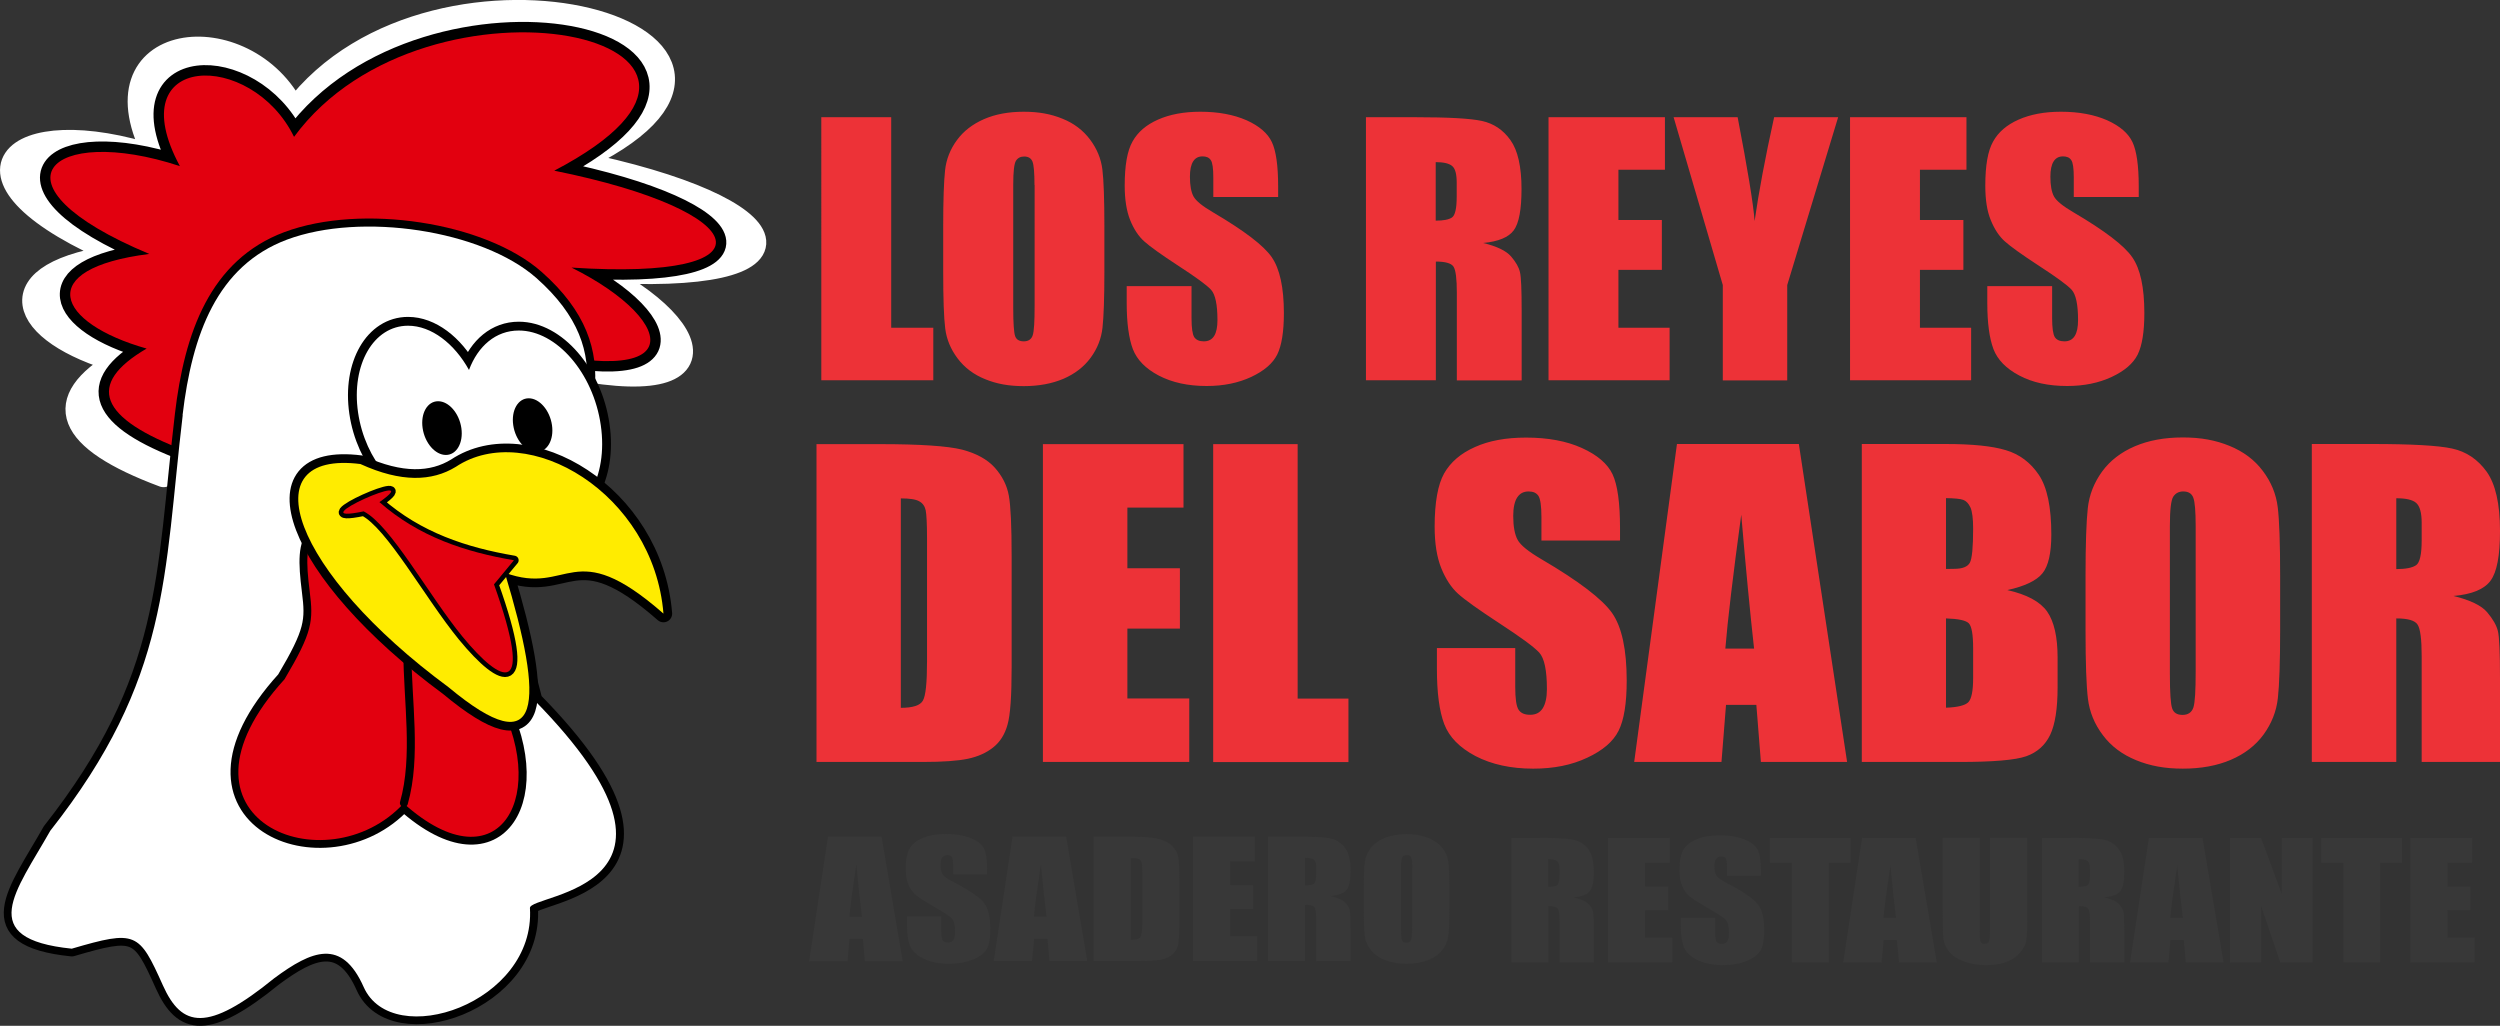 <?xml version="1.0" encoding="UTF-8"?>
<svg id="Capa_2" data-name="Capa 2" xmlns="http://www.w3.org/2000/svg" viewBox="0 0 187.05 76.75">
  <rect x="0" y="0" width="187.05" height="76.75" fill="#333333" stroke="none"/>
  <defs>
    <style>
      .cls-1 {
        fill: #ffec00;
      }

      .cls-1, .cls-2, .cls-3, .cls-4 {
        fill-rule: evenodd;
      }

      .cls-5 {
        stroke-width: 1.18px;
      }

      .cls-5, .cls-6, .cls-7, .cls-8, .cls-9, .cls-10, .cls-11, .cls-12 {
        fill: none;
        stroke-linecap: round;
        stroke-linejoin: round;
      }

      .cls-5, .cls-6, .cls-7, .cls-9, .cls-10, .cls-11, .cls-12 {
        stroke: #000;
      }

      .cls-6 {
        stroke-width: 1.32px;
      }

      .cls-7 {
        stroke-width: 1.19px;
      }

      .cls-2 {
        fill: #fff;
      }

      .cls-8 {
        stroke: #fff;
        stroke-width: 1.74px;
      }

      .cls-3 {
        fill: #e2000f;
      }

      .cls-13 {
        fill: #ed3237;
      }

      .cls-9 {
        stroke-width: 1.3px;
      }

      .cls-10 {
        stroke-width: 1.56px;
      }

      .cls-11 {
        stroke-width: .69px;
      }

      .cls-14 {
        fill: #383838;
      }

      .cls-12 {
        stroke-width: .6px;
      }
    </style>
  </defs>
  <g id="Capa_1-2" data-name="Capa 1">
    <path class="cls-13" d="M97.09,33.23v19.04h3.8v4.75h-10.12v-23.79h6.32Zm-19.06,0h10.52v4.75h-4.2v4.54h3.93v4.51h-3.93v5.23h4.63v4.75h-10.95v-23.79Zm-10.63,4.06v15.67c.89,0,1.45-.18,1.65-.54,.21-.36,.31-1.33,.31-2.92v-9.25c0-1.08-.04-1.77-.1-2.07-.07-.31-.22-.53-.48-.67-.25-.15-.71-.22-1.39-.22Zm-6.32-4.06h4.72c3.04,0,5.1,.14,6.18,.41,1.07,.28,1.89,.73,2.45,1.35,.56,.63,.91,1.32,1.05,2.09,.14,.77,.21,2.28,.21,4.54v8.33c0,2.14-.1,3.56-.31,4.28-.2,.72-.56,1.29-1.07,1.69-.51,.41-1.14,.69-1.89,.85-.75,.16-1.88,.24-3.38,.24h-7.95v-23.79Z"/>
    <path class="cls-13" d="M179.29,37.29v5.29c.71,0,1.2-.1,1.48-.29,.28-.19,.42-.81,.42-1.86v-1.31c0-.76-.14-1.25-.41-1.49-.27-.24-.77-.35-1.49-.35m-6.32-4.06h4.46c2.98,0,4.99,.11,6.04,.34,1.05,.23,1.91,.8,2.58,1.73,.66,.92,1,2.4,1,4.43,0,1.85-.23,3.09-.71,3.73-.47,.64-1.39,1.02-2.77,1.14,1.25,.31,2.09,.71,2.52,1.22,.43,.51,.7,.98,.8,1.4,.11,.43,.16,1.6,.16,3.52v6.28h-5.86v-7.91c0-1.27-.1-2.06-.31-2.37-.2-.31-.73-.46-1.59-.46v10.74h-6.32v-23.79Zm-8.69,6.13c0-1.1-.06-1.81-.18-2.12-.12-.31-.37-.46-.75-.46-.32,0-.57,.13-.74,.38-.17,.25-.26,.98-.26,2.2v11.1c0,1.38,.06,2.23,.17,2.55,.11,.33,.37,.49,.78,.49s.69-.19,.81-.56c.12-.37,.17-1.26,.17-2.66v-10.93Zm6.32,7.81c0,2.39-.06,4.08-.17,5.07-.11,1-.47,1.9-1.07,2.73-.6,.82-1.42,1.45-2.45,1.89-1.03,.44-2.22,.66-3.59,.66s-2.46-.21-3.49-.63c-1.03-.42-1.87-1.04-2.49-1.87-.63-.83-1-1.74-1.12-2.72-.12-.98-.18-2.7-.18-5.14v-4.07c0-2.39,.06-4.08,.17-5.07,.11-1,.47-1.9,1.07-2.73,.6-.82,1.42-1.45,2.45-1.89,1.03-.44,2.22-.66,3.59-.66s2.46,.21,3.49,.63c1.03,.42,1.87,1.04,2.49,1.87,.63,.83,1,1.74,1.12,2.72,.12,.98,.18,2.7,.18,5.14v4.07Zm-25-.89v6.68c.87-.03,1.43-.17,1.67-.41,.24-.25,.36-.85,.36-1.81v-2.23c0-1.02-.11-1.64-.32-1.86-.21-.22-.78-.34-1.7-.37Zm0-8.99v5.29c.27,0,.47-.01,.62-.01,.6,0,.99-.15,1.16-.45,.17-.3,.25-1.16,.25-2.57,0-.75-.07-1.27-.2-1.57-.14-.3-.32-.49-.54-.57-.22-.08-.65-.12-1.28-.13Zm-6.32-4.06h6.28c1.98,0,3.49,.15,4.51,.46,1.02,.3,1.85,.92,2.47,1.84,.63,.93,.94,2.42,.94,4.47,0,1.39-.22,2.36-.66,2.9-.44,.55-1.32,.97-2.63,1.26,1.46,.33,2.45,.86,2.98,1.61,.52,.75,.78,1.9,.78,3.45v2.21c0,1.61-.19,2.8-.56,3.57-.37,.77-.97,1.3-1.78,1.59-.82,.29-2.49,.43-5.03,.43h-7.28v-23.79Zm-8.04,15.31c-.3-2.7-.62-6.03-.96-10.02-.62,4.57-1.02,7.91-1.19,10.02h2.14Zm3.35-15.31l3.61,23.79h-6.45l-.34-4.27h-2.27l-.34,4.27h-6.53l3.2-23.79h9.12Zm-13.4,7.22h-5.86v-1.76c0-.82-.08-1.35-.22-1.57-.15-.23-.39-.34-.74-.34-.38,0-.66,.15-.86,.46-.19,.3-.29,.76-.29,1.37,0,.79,.11,1.39,.33,1.79,.21,.4,.81,.88,1.78,1.45,2.8,1.64,4.56,2.99,5.29,4.03,.73,1.05,1.09,2.74,1.09,5.06,0,1.69-.2,2.94-.61,3.75-.4,.8-1.18,1.47-2.34,2.01-1.16,.55-2.5,.82-4.04,.82-1.69,0-3.12-.32-4.32-.94-1.19-.63-1.97-1.42-2.34-2.39-.37-.97-.55-2.35-.55-4.13v-1.56h5.86v2.89c0,.89,.08,1.46,.25,1.72s.45,.38,.87,.38,.73-.16,.94-.49c.2-.32,.31-.8,.31-1.43,0-1.4-.19-2.32-.58-2.74-.4-.43-1.39-1.15-2.95-2.17-1.56-1.02-2.6-1.76-3.11-2.22-.51-.46-.93-1.1-1.26-1.91s-.5-1.85-.5-3.11c0-1.82,.24-3.15,.71-3.99,.48-.84,1.24-1.5,2.3-1.97,1.06-.48,2.33-.71,3.83-.71,1.64,0,3.03,.26,4.18,.78,1.15,.52,1.91,1.17,2.29,1.96,.37,.79,.56,2.13,.56,4.01v.94Z"/>
    <g>
      <path class="cls-8" d="M12.24,35.58c-7.32-2.73-8.43-5.58-3.33-8.56-7.54-2.13-9.5-6.68,.22-7.9C-4.82,13.28,.87,8.2,11.69,11.78,6.55,2.26,18.45,1.01,22,8.3c10.61-14.14,40.97-5.39,20.96,3.85,16.78,3.38,18.67,9.23,1.44,8.09,9.11,4.52,10.56,11.17-7.32,5.83-2.22-.38-4.44-.75-6.65-1.13-6.06,3.54-12.13,7.09-18.19,10.63Z"/>
      <path class="cls-2" d="M12.24,35.58c-7.32-2.73-8.43-5.58-3.33-8.56-7.54-2.13-9.5-6.68,.22-7.9C-4.82,13.28,.87,8.2,11.69,11.78,6.55,2.26,18.45,1.01,22,8.3c10.61-14.14,40.98-5.39,20.96,3.85,16.78,3.38,18.67,9.23,1.44,8.09,9.11,4.52,10.56,11.17-7.32,5.83-2.22-.38-4.44-.75-6.65-1.13-6.06,3.54-12.12,7.09-18.19,10.63"/>
      <path class="cls-10" d="M13.95,33.75c-6.56-2.44-7.55-5-2.98-7.67-6.76-1.91-8.51-5.98,.2-7.08C-1.33,13.78,3.77,9.23,13.46,12.43c-4.6-8.53,5.36-8.72,8.54-2.19,9.95-13.55,38.4-7.37,19.47,2.53,15.03,3.03,16.72,8.27,1.29,7.25,8.16,4.05,9.46,10-6.56,5.23-1.99-.34-3.97-.67-5.96-1.01-5.43,3.17-10.86,6.35-16.29,9.52Z"/>
      <path class="cls-3" d="M13.95,33.75c-6.56-2.44-7.55-5-2.98-7.67-6.76-1.91-8.51-5.98,.2-7.08C-1.33,13.78,3.77,9.23,13.46,12.43c-4.6-8.53,5.36-8.72,8.54-2.19,9.95-13.55,38.4-7.37,19.47,2.53,15.03,3.03,16.72,8.27,1.29,7.25,8.16,4.05,9.46,10-6.56,5.23-1.99-.34-3.97-.67-5.96-1.01-5.43,3.17-10.86,6.35-16.29,9.52"/>
      <path class="cls-5" d="M13.67,31.06c-1.43,12.05-.92,19.67-9.9,31.09-2.56,4.53-5.65,8.08,1.61,8.82,4.82-1.41,5.03-1.24,6.82,2.75,1.41,3.14,3.32,3.54,8.33-.54,2.8-2.07,5.05-3.03,6.69,.66,2.14,4.82,12.88,1.22,12.44-5.91-.07-1.09,14.29-1.33,.33-15.55l-.95-3.67-1.81-4.67c1.45-4.91,6.13-1.39,3.8-6.15,2.43-6.16,5.52-11.43-.89-17.1-4.06-3.59-13.1-4.95-18.66-2.87-5.24,1.97-7.1,7.11-7.81,13.13Z"/>
      <path class="cls-2" d="M13.67,31.07c-1.43,12.05-.92,19.67-9.91,31.09-2.56,4.53-5.65,8.08,1.61,8.82,4.82-1.41,5.03-1.24,6.82,2.75,1.41,3.14,3.32,3.54,8.33-.54,2.8-2.07,5.05-3.03,6.69,.66,2.14,4.82,12.88,1.22,12.44-5.91-.07-1.09,14.3-1.33,.33-15.55l-.95-3.67-1.81-4.67c1.45-4.91,6.13-1.39,3.8-6.15,2.43-6.16,5.52-11.43-.89-17.1-4.06-3.58-13.1-4.95-18.66-2.87-5.24,1.97-7.1,7.11-7.81,13.13"/>
      <path class="cls-7" d="M32.56,36.55l-4.08,1.5c-5.34,1.24-5.86,1.71-5.3,6.18,.28,2.22,.23,3.02-1.88,6.58-9.56,10.5,3.13,15.56,8.91,9.29,7.2,6.46,11.18-.78,6.73-8.34-6.52-2.84-5.96-2.63-10.32-7.39,2.35-2.94,4.71-3.41,8.02-5.73l-2.08-2.1Z"/>
      <path class="cls-3" d="M32.55,36.56l-4.08,1.5c-5.34,1.24-5.86,1.71-5.3,6.18,.28,2.22,.23,3.02-1.88,6.58-9.56,10.5,3.13,15.56,8.91,9.29,7.2,6.46,11.18-.78,6.73-8.34-6.52-2.84-5.96-2.63-10.32-7.39,2.35-2.94,4.71-3.41,8.02-5.73l-2.08-2.1Z"/>
      <path class="cls-6" d="M38.82,24.73c2.82,0,5.57,3.17,6.13,7.08,.57,3.91-1.26,7.08-4.08,7.08-2.01,0-3.99-1.61-5.16-3.96-.64,1.48-1.82,2.42-3.3,2.42-2.58,0-5.1-2.91-5.62-6.49-.52-3.58,1.16-6.49,3.74-6.49,1.75,0,3.47,1.34,4.56,3.31,.67-1.79,2.01-2.95,3.72-2.95Z"/>
      <path class="cls-2" d="M38.82,24.73c2.82,0,5.57,3.17,6.13,7.08,.57,3.91-1.26,7.08-4.08,7.08-2.01,0-3.99-1.61-5.16-3.96-.64,1.48-1.82,2.42-3.3,2.42-2.58,0-5.1-2.91-5.62-6.49-.52-3.58,1.16-6.49,3.74-6.49,1.75,0,3.47,1.34,4.56,3.31,.67-1.79,2.01-2.95,3.72-2.95"/>
      <path class="cls-4" d="M39.56,29.8c.8,0,1.58,.9,1.74,2.01,.16,1.11-.36,2.01-1.16,2.01s-1.58-.9-1.74-2.01c-.16-1.11,.36-2.01,1.16-2.01"/>
      <path class="cls-4" d="M32.78,30.02c.8,0,1.58,.9,1.74,2.01,.16,1.11-.36,2.01-1.16,2.01s-1.58-.9-1.74-2.01c-.16-1.11,.36-2.01,1.16-2.01"/>
      <path class="cls-12" d="M30.22,60.08c.99-3.48,.26-7.66,.26-11.32"/>
      <path class="cls-9" d="M26.97,34.72c3.05,1.39,5.35,1.3,7.13,.21,5.36-3.56,14.81,1.98,15.54,10.98-6.83-5.99-7.01-1.26-11.87-3.06,2.96,9.78,2.87,14.46-4.22,8.56-11.67-8.6-14.91-17.75-6.57-16.69Z"/>
      <path class="cls-1" d="M26.97,34.72c3.05,1.39,5.35,1.3,7.13,.21,5.36-3.57,14.81,1.98,15.54,10.98-6.83-5.99-7.01-1.26-11.87-3.06,2.96,9.78,2.87,14.46-4.22,8.56-11.67-8.6-14.91-17.75-6.57-16.69"/>
      <path class="cls-11" d="M38.46,41.92c-3.65-.62-7.12-1.76-10.07-4.35,3.82-2.69-6.41,1.79-1.18,.69,2.02,1.03,4.84,6.25,7.39,9.37,2.99,3.64,5.41,4.63,2.36-3.91,.5-.6,1-1.2,1.5-1.8Z"/>
      <path class="cls-3" d="M38.46,41.92c-3.65-.62-7.12-1.76-10.07-4.35,3.82-2.69-6.41,1.79-1.18,.69,2.02,1.03,4.84,6.25,7.39,9.37,2.99,3.64,5.41,4.63,2.36-3.91,.5-.6,1-1.2,1.49-1.8"/>
    </g>
    <path class="cls-13" d="M95.63,14.74h-4.85v-1.46c0-.68-.06-1.12-.19-1.3-.12-.19-.33-.28-.61-.28-.31,0-.55,.12-.71,.38-.16,.25-.24,.63-.24,1.14,0,.66,.09,1.15,.27,1.48,.18,.33,.67,.73,1.48,1.2,2.31,1.36,3.77,2.47,4.37,3.34,.6,.87,.91,2.26,.91,4.19,0,1.4-.17,2.43-.5,3.1-.33,.66-.98,1.22-1.94,1.67-.96,.45-2.07,.68-3.34,.68-1.4,0-2.58-.26-3.58-.78-.99-.52-1.63-1.18-1.94-1.98-.3-.8-.46-1.95-.46-3.42v-1.29h4.85v2.39c0,.74,.07,1.21,.2,1.42,.14,.21,.38,.32,.72,.32s.6-.13,.77-.4c.17-.27,.25-.66,.25-1.19,0-1.16-.16-1.92-.48-2.27-.33-.36-1.15-.95-2.44-1.79-1.29-.84-2.15-1.46-2.57-1.84-.42-.38-.77-.91-1.04-1.58-.27-.67-.41-1.53-.41-2.58,0-1.51,.19-2.61,.59-3.31,.39-.7,1.02-1.24,1.9-1.63,.88-.39,1.93-.59,3.17-.59,1.35,0,2.5,.22,3.46,.64,.95,.43,1.58,.97,1.89,1.63,.31,.65,.47,1.76,.47,3.32v.78Zm-18.23-.9c0-.91-.05-1.5-.15-1.75-.1-.25-.31-.38-.62-.38-.27,0-.47,.1-.61,.31-.14,.2-.21,.81-.21,1.82v9.19c0,1.14,.05,1.85,.14,2.11,.09,.27,.31,.4,.65,.4s.57-.15,.67-.46c.1-.31,.14-1.04,.14-2.2V13.84Zm5.23,6.47c0,1.98-.05,3.38-.14,4.2-.09,.83-.39,1.58-.89,2.26-.5,.68-1.18,1.2-2.03,1.57-.85,.36-1.84,.55-2.97,.55s-2.04-.17-2.89-.52c-.85-.34-1.54-.86-2.06-1.55-.52-.69-.83-1.44-.93-2.25-.1-.81-.15-2.23-.15-4.26v-3.37c0-1.98,.05-3.38,.14-4.2,.09-.83,.39-1.58,.89-2.26,.5-.68,1.18-1.2,2.03-1.57,.85-.37,1.84-.55,2.97-.55s2.03,.17,2.89,.52c.85,.34,1.54,.86,2.06,1.55,.52,.69,.83,1.44,.93,2.25,.1,.81,.15,2.23,.15,4.26v3.37Zm-15.95-11.54v15.75h3.15v3.93h-8.38V8.77h5.23Z"/>
    <path class="cls-13" d="M160.01,14.74h-4.85v-1.46c0-.68-.06-1.12-.19-1.3-.12-.19-.33-.28-.61-.28-.31,0-.55,.12-.71,.38-.16,.25-.24,.63-.24,1.14,0,.66,.09,1.15,.27,1.48,.18,.33,.67,.73,1.48,1.2,2.31,1.36,3.77,2.47,4.37,3.34,.61,.87,.91,2.26,.91,4.19,0,1.4-.17,2.43-.5,3.1-.33,.66-.98,1.22-1.94,1.67-.96,.45-2.07,.68-3.34,.68-1.4,0-2.59-.26-3.57-.78-.99-.52-1.63-1.18-1.94-1.98-.3-.8-.46-1.95-.46-3.42v-1.29h4.85v2.39c0,.74,.07,1.21,.2,1.42s.38,.32,.72,.32,.6-.13,.77-.4c.17-.27,.25-.66,.25-1.19,0-1.16-.16-1.92-.48-2.27-.33-.36-1.15-.95-2.44-1.79-1.29-.84-2.15-1.46-2.57-1.84-.42-.38-.77-.91-1.04-1.58-.28-.67-.41-1.53-.41-2.58,0-1.51,.19-2.61,.59-3.31,.39-.7,1.02-1.24,1.9-1.63,.88-.39,1.93-.59,3.17-.59,1.35,0,2.5,.22,3.46,.64,.95,.43,1.58,.97,1.89,1.63,.31,.65,.47,1.76,.47,3.32v.78Zm-21.59-5.97h8.71v3.93h-3.48v3.76h3.25v3.73h-3.25v4.33h3.83v3.93h-9.06V8.77Zm-.89,0l-3.81,12.56v7.13h-4.82v-7.13l-3.68-12.56h4.79c.74,3.85,1.17,6.44,1.27,7.77,.3-2.1,.78-4.69,1.46-7.77h4.79Zm-21.67,0h8.71v3.93h-3.48v3.76h3.25v3.73h-3.25v4.33h3.83v3.93h-9.06V8.77Zm-8.44,3.36v4.38c.58,0,.99-.08,1.22-.24,.23-.16,.35-.67,.35-1.54v-1.08c0-.63-.11-1.04-.34-1.23-.22-.19-.64-.29-1.24-.29Zm-5.23-3.36h3.69c2.46,0,4.13,.09,5,.28,.87,.19,1.58,.66,2.13,1.43,.55,.76,.83,1.99,.83,3.66,0,1.53-.19,2.56-.58,3.09-.39,.53-1.15,.84-2.29,.95,1.03,.25,1.73,.59,2.09,1.01,.36,.42,.58,.81,.66,1.16,.09,.35,.13,1.32,.13,2.91v5.2h-4.85v-6.55c0-1.05-.08-1.7-.25-1.96-.16-.25-.6-.38-1.32-.38v8.88h-5.23V8.77Z"/>
    <path class="cls-14" d="M105.67,64.99c0-.43-.03-.71-.08-.83-.05-.12-.16-.18-.33-.18-.14,0-.25,.05-.33,.15-.07,.1-.11,.38-.11,.86v4.35c0,.54,.02,.87,.07,1,.05,.13,.16,.19,.34,.19s.3-.07,.35-.22c.05-.15,.08-.49,.08-1.04v-4.28Zm2.77,3.06c0,.94-.02,1.6-.08,1.99-.05,.39-.21,.75-.47,1.07-.26,.32-.62,.57-1.08,.74-.45,.17-.98,.26-1.58,.26s-1.08-.08-1.53-.25c-.45-.16-.82-.41-1.09-.73-.28-.33-.44-.68-.49-1.06-.05-.38-.08-1.06-.08-2.01v-1.59c0-.94,.02-1.6,.08-1.99,.05-.39,.21-.75,.47-1.07,.27-.32,.62-.57,1.08-.74,.45-.17,.98-.26,1.58-.26s1.08,.08,1.53,.25c.45,.16,.82,.41,1.09,.73,.28,.33,.44,.68,.49,1.06,.05,.38,.08,1.06,.08,2.01v1.59Zm-10.8-3.87v2.07c.31,0,.53-.04,.65-.11,.12-.07,.19-.32,.19-.73v-.51c0-.3-.06-.49-.18-.58-.12-.09-.34-.14-.66-.14Zm-2.77-1.59h1.96c1.31,0,2.19,.04,2.65,.13,.46,.09,.84,.31,1.13,.68,.29,.36,.44,.94,.44,1.73,0,.72-.1,1.21-.31,1.46-.2,.25-.61,.4-1.22,.45,.55,.12,.92,.28,1.11,.48,.19,.2,.31,.38,.35,.55,.05,.17,.07,.63,.07,1.38v2.46h-2.57v-3.1c0-.5-.05-.81-.13-.93-.09-.12-.32-.18-.7-.18v4.2h-2.77v-9.32Zm-5.6,0h4.62v1.86h-1.85v1.78h1.72v1.77h-1.72v2.05h2.03v1.86h-4.81v-9.32Zm-4.67,1.59v6.14c.39,0,.64-.07,.73-.21,.09-.14,.14-.52,.14-1.14v-3.62c0-.42-.02-.69-.05-.81-.03-.12-.1-.21-.21-.26-.11-.06-.31-.08-.61-.08Zm-2.77-1.59h2.07c1.34,0,2.24,.05,2.71,.16,.47,.11,.83,.28,1.08,.53,.24,.25,.4,.52,.46,.82,.06,.3,.09,.89,.09,1.78v3.26c0,.84-.05,1.4-.13,1.68-.09,.28-.25,.5-.47,.66-.22,.16-.5,.27-.83,.33-.33,.06-.82,.09-1.49,.09h-3.49v-9.32Zm-3.53,5.99c-.13-1.06-.27-2.36-.42-3.92-.27,1.79-.45,3.1-.52,3.92h.94Zm1.47-5.99l1.58,9.32h-2.83l-.15-1.67h-1l-.15,1.67h-2.87l1.41-9.32h4.01Zm-5.89,2.83h-2.57v-.69c0-.32-.03-.53-.1-.62-.07-.09-.17-.13-.33-.13-.17,0-.29,.06-.38,.18-.09,.12-.13,.3-.13,.54,0,.31,.05,.54,.15,.7,.09,.16,.35,.35,.78,.57,1.23,.64,2,1.17,2.32,1.58,.32,.41,.48,1.07,.48,1.98,0,.66-.09,1.15-.27,1.47-.18,.31-.52,.58-1.03,.79-.51,.21-1.1,.32-1.77,.32-.74,0-1.37-.12-1.9-.37-.52-.25-.86-.56-1.03-.94-.16-.38-.24-.92-.24-1.62v-.61h2.57v1.13c0,.35,.04,.57,.11,.67,.07,.1,.2,.15,.38,.15s.32-.06,.41-.19c.09-.13,.13-.31,.13-.56,0-.55-.09-.91-.26-1.07-.18-.17-.61-.45-1.3-.85-.69-.4-1.14-.69-1.36-.87-.22-.18-.41-.43-.55-.75-.15-.32-.22-.72-.22-1.22,0-.71,.1-1.23,.31-1.56,.21-.33,.54-.59,1.01-.77,.46-.19,1.02-.28,1.68-.28,.72,0,1.33,.1,1.84,.3,.51,.2,.84,.46,1,.77,.16,.31,.25,.83,.25,1.57v.37Zm-9.39,3.17c-.13-1.06-.27-2.36-.42-3.92-.27,1.79-.45,3.1-.52,3.92h.94Zm1.47-5.99l1.58,9.32h-2.83l-.15-1.67h-1l-.15,1.67h-2.87l1.41-9.32h4.01Z"/>
    <path class="cls-14" d="M180.35,62.69h4.62v1.86h-1.85v1.78h1.72v1.77h-1.72v2.05h2.03v1.86h-4.81v-9.32Zm-.63,0v1.86h-1.63v7.46h-2.77v-7.46h-1.64v-1.86h6.05Zm-6.69,0v9.32h-2.42l-1.44-4.24v4.24h-2.32v-9.32h2.32l1.55,4.19v-4.19h2.32Zm-9.71,5.99c-.13-1.06-.27-2.36-.42-3.92-.27,1.79-.45,3.1-.52,3.92h.94Zm1.47-5.99l1.58,9.32h-2.83l-.15-1.67h-1l-.15,1.67h-2.87l1.41-9.32h4.01Zm-9.26,1.59v2.07c.31,0,.53-.04,.65-.11,.12-.07,.19-.32,.19-.73v-.51c0-.3-.06-.49-.18-.58-.12-.09-.34-.14-.66-.14Zm-2.77-1.59h1.96c1.31,0,2.19,.04,2.65,.13,.46,.09,.84,.31,1.13,.68,.29,.36,.44,.94,.44,1.73,0,.72-.1,1.21-.31,1.46-.2,.25-.61,.4-1.22,.45,.55,.12,.92,.28,1.11,.48,.19,.2,.31,.38,.35,.55,.05,.17,.07,.63,.07,1.38v2.46h-2.57v-3.1c0-.5-.05-.81-.13-.93-.09-.12-.32-.18-.7-.18v4.2h-2.77v-9.32Zm-1.08,0v6.23c0,.71-.03,1.2-.08,1.49-.05,.29-.21,.58-.47,.88-.26,.3-.6,.53-1.02,.69-.42,.16-.92,.23-1.5,.23-.64,0-1.2-.09-1.68-.28-.49-.18-.85-.42-1.09-.72-.24-.3-.38-.61-.43-.94-.04-.33-.06-1.02-.06-2.07v-5.52h2.77v6.99c0,.41,.02,.67,.07,.78,.05,.11,.15,.17,.3,.17,.17,0,.28-.06,.33-.19,.05-.13,.07-.42,.07-.88v-6.87h2.77Zm-9.82,5.99c-.13-1.06-.27-2.36-.42-3.92-.27,1.79-.45,3.1-.52,3.92h.94Zm1.47-5.99l1.58,9.32h-2.83l-.15-1.67h-1l-.15,1.67h-2.87l1.41-9.32h4.01Zm-4.87,0v1.86h-1.63v7.46h-2.77v-7.46h-1.64v-1.86h6.05Zm-6.68,2.83h-2.57v-.69c0-.32-.03-.53-.1-.62-.07-.09-.17-.13-.33-.13-.17,0-.29,.06-.38,.18-.09,.12-.13,.3-.13,.54,0,.31,.05,.54,.15,.7,.09,.16,.35,.35,.78,.57,1.23,.64,2,1.17,2.32,1.58,.32,.41,.48,1.07,.48,1.98,0,.66-.09,1.15-.27,1.47-.18,.31-.52,.58-1.03,.79-.51,.21-1.1,.32-1.77,.32-.74,0-1.37-.12-1.9-.37-.52-.25-.86-.56-1.03-.94-.16-.38-.24-.92-.24-1.62v-.61h2.57v1.13c0,.35,.04,.57,.11,.67,.07,.1,.2,.15,.38,.15s.32-.06,.41-.19c.09-.13,.13-.31,.13-.56,0-.55-.09-.91-.26-1.07-.18-.17-.61-.45-1.3-.85-.69-.4-1.14-.69-1.37-.87-.22-.18-.41-.43-.55-.75-.15-.32-.22-.72-.22-1.22,0-.71,.1-1.23,.31-1.56,.21-.33,.54-.59,1.01-.77,.46-.19,1.02-.28,1.68-.28,.72,0,1.33,.1,1.84,.3,.51,.2,.84,.46,1,.77,.16,.31,.25,.83,.25,1.57v.37Zm-11.46-2.83h4.62v1.86h-1.85v1.78h1.72v1.77h-1.72v2.05h2.03v1.86h-4.81v-9.32Zm-4.48,1.59v2.07c.31,0,.53-.04,.65-.11,.12-.07,.19-.32,.19-.73v-.51c0-.3-.06-.49-.18-.58-.12-.09-.34-.14-.66-.14Zm-2.77-1.59h1.96c1.31,0,2.19,.04,2.65,.13,.46,.09,.84,.31,1.13,.68,.29,.36,.44,.94,.44,1.73,0,.72-.1,1.21-.31,1.46-.2,.25-.61,.4-1.22,.45,.55,.12,.92,.28,1.11,.48,.19,.2,.31,.38,.35,.55,.05,.17,.07,.63,.07,1.38v2.46h-2.57v-3.1c0-.5-.04-.81-.13-.93-.09-.12-.32-.18-.7-.18v4.2h-2.77v-9.32Z"/>
  </g>
</svg>